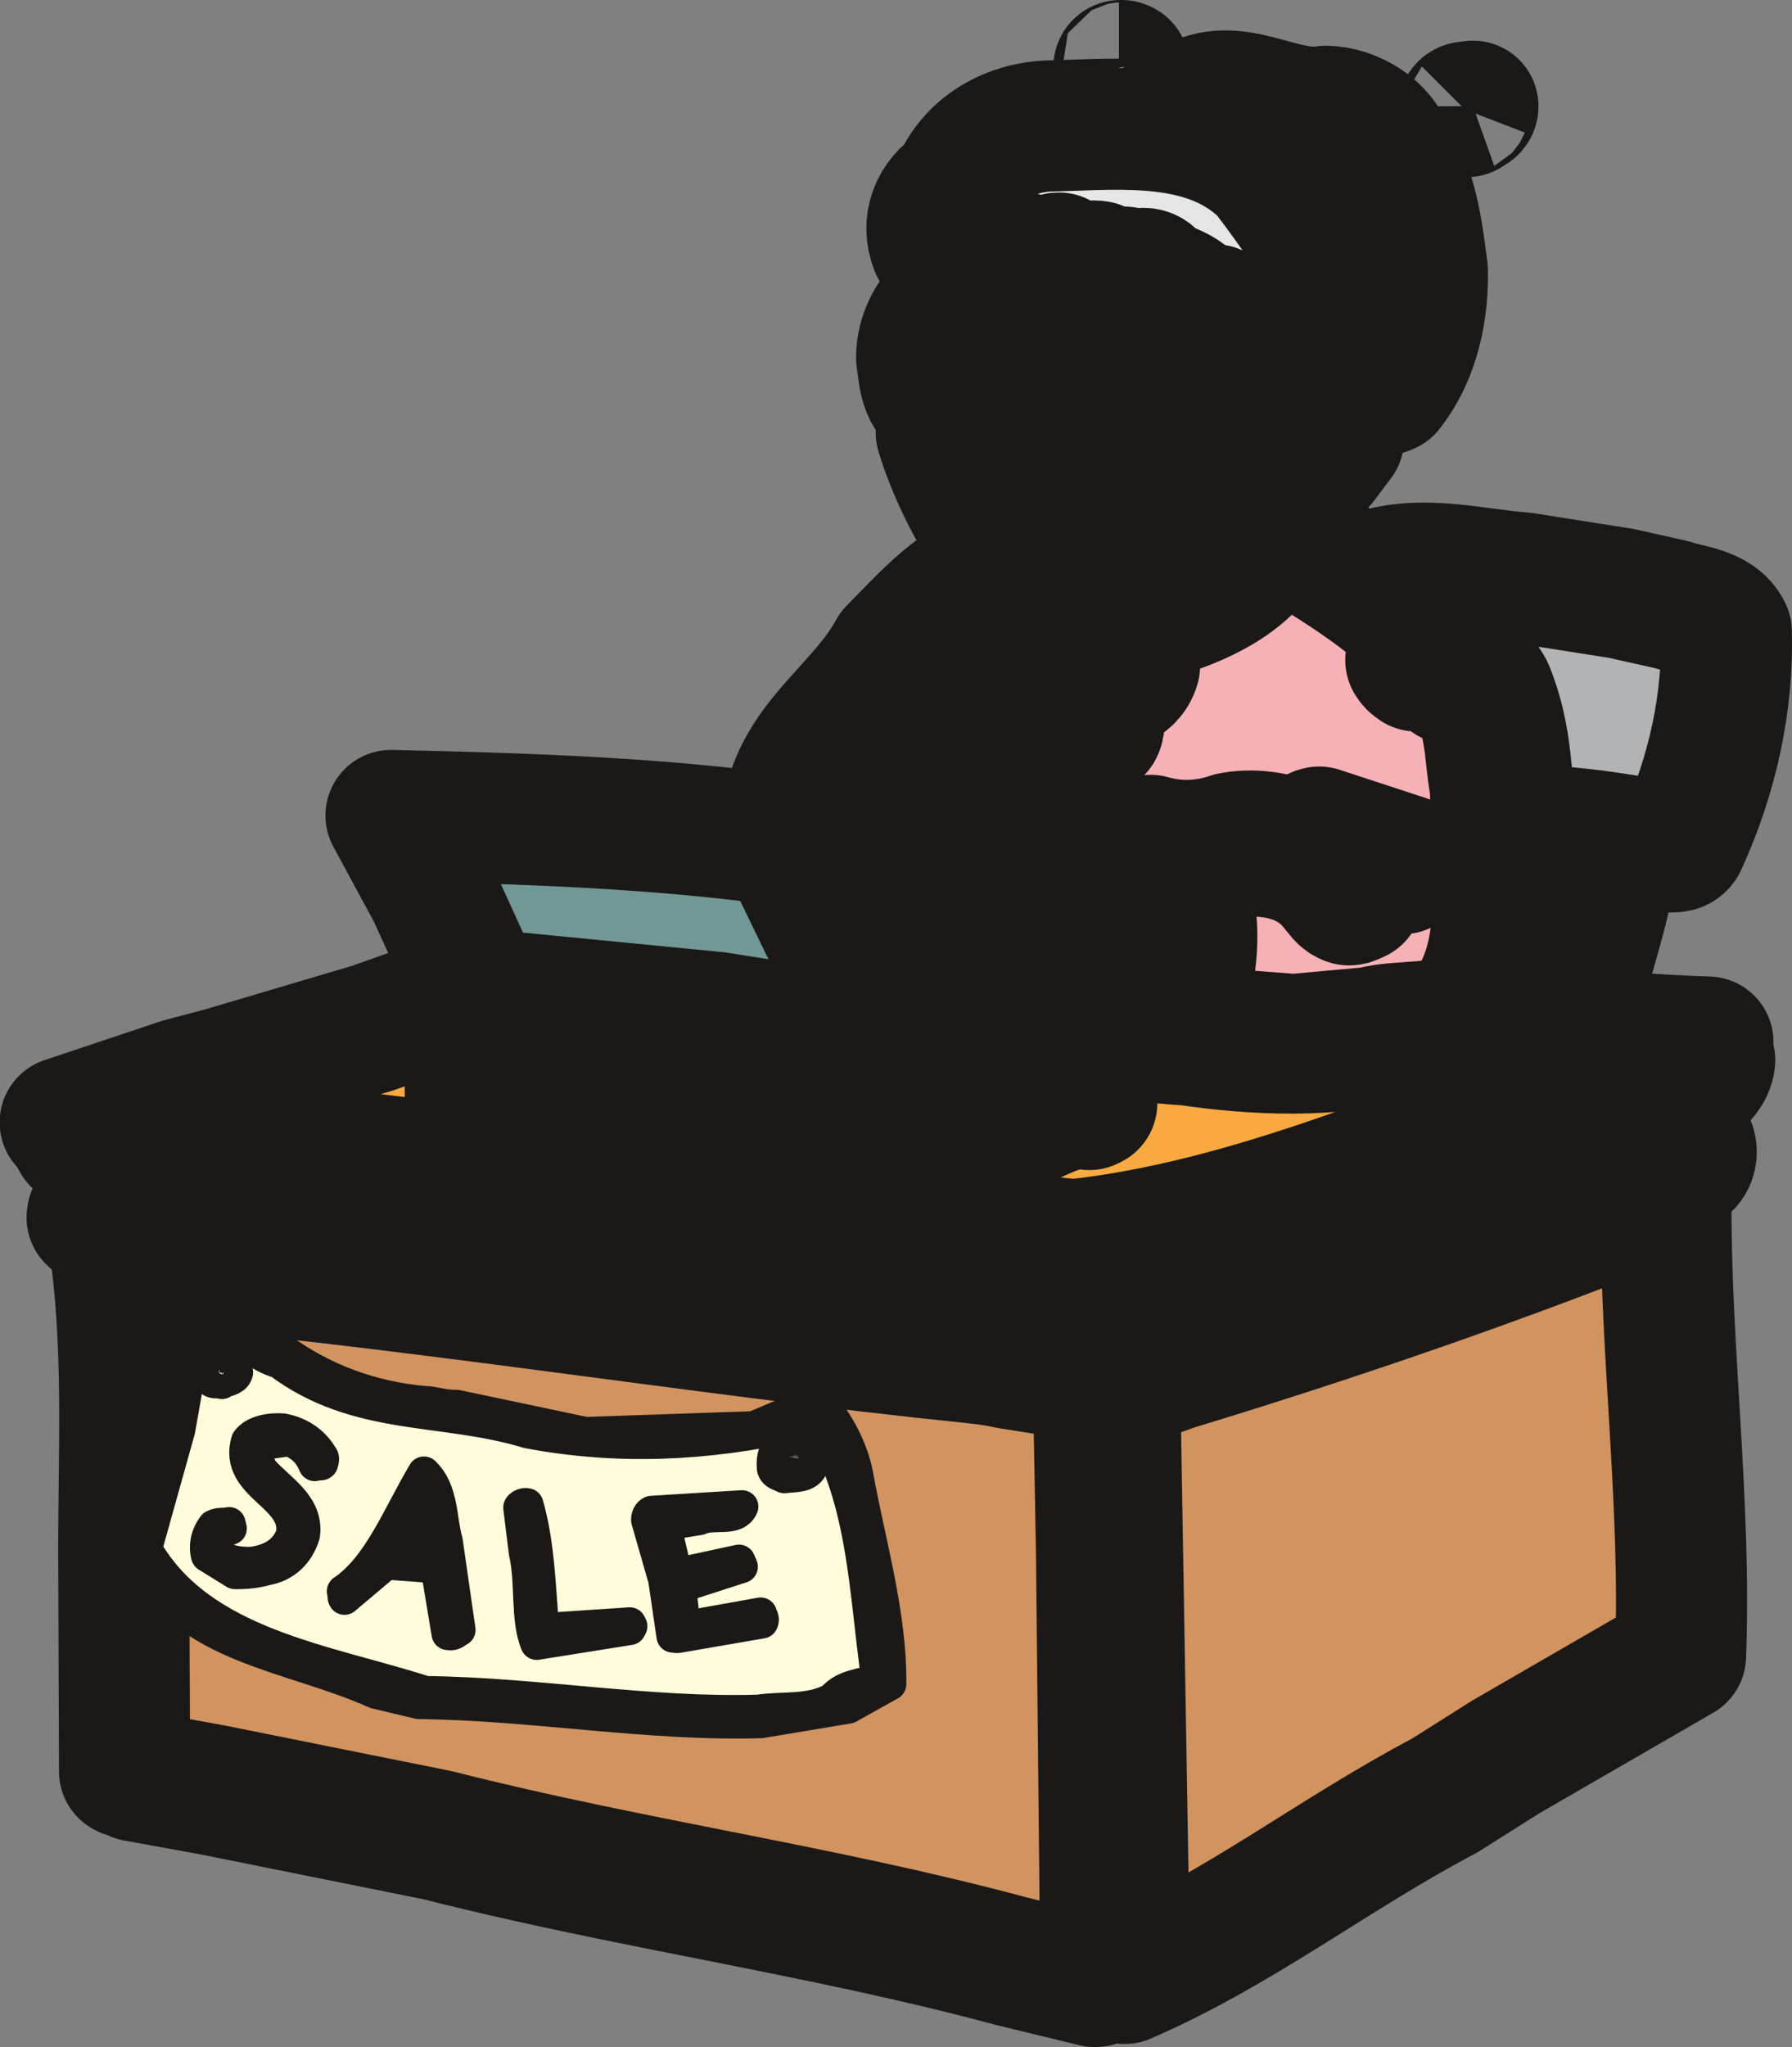 <svg xmlns="http://www.w3.org/2000/svg" xml:space="preserve" width="71.22mm" height="81.31mm" fill-rule="evenodd" stroke-linejoin="round" stroke-width="28.222" preserveAspectRatio="xMidYMid" version="1.2" viewBox="0 0 7122 8131"><rect x="0" y="0" width="7122" height="8131" fill="#808080" stroke="none"/><defs class="ClipPathGroup"><clipPath id="a" clipPathUnits="userSpaceOnUse"><path d="M0 0h7122v8131H0z"/></clipPath></defs><g class="SlideGroup"><g class="Slide" clip-path="url(#a)"><g class="Page"><g class="com.sun.star.drawing.ClosedBezierShape"><path fill="none" d="M-2 3696h7052v1510H-2z" class="BoundingBox"/><path fill="#F8A941" d="M1831 3957c2 10-3-5-13 7l-338 120-594 176-163 43-464 155c33 35 91 13 137 30 1290 117 2584 326 3872 456 848-91 1680-529 2513-787l7-18c-411-12-818-78-1229-22-282 63-560 55-849 12h-18l-137-12-97-18c-10-18-2-36 3-54l-120 31-2 306-10 5c-117-28-252 89-384 112l-368 134c-10-5-5-18-10-33-547 0-1131-208-1698-201 0-152 2-288-38-442Z"/><path fill="none" stroke="#1B1918" stroke-width="521" d="M1831 3957c2 10-3-5-13 7l-338 120-594 176-163 43-464 155c33 35 91 13 137 30 1290 117 2584 326 3872 456 848-91 1680-529 2513-787l7-18c-411-12-818-78-1229-22-282 63-560 55-849 12h-18l-137-12-97-18c-10-18-2-36 3-54l-120 31-2 306-10 5c-117-28-252 89-384 112l-368 134c-10-5-5-18-10-33-547 0-1131-208-1698-201 0-152 2-288-38-442Z"/></g><g class="com.sun.star.drawing.ClosedBezierShape"><path fill="none" d="M201 4730h4456v3402H201z" class="BoundingBox"/><path fill="#D19360" d="m4350 7870-333-81c-755-203-1512-305-2279-500l-890-179-308-56c-5-18-28-5-45-18l-3-805c-3-417 23-826-30-1240 1123 91 2281 287 3413 403 48 5 89 11 134 21l303 48c15 0 30-5 53 5l13 710 17 1672c-5 13-22 0-40 20h-5Z"/><path fill="none" stroke="#1B1918" stroke-width="521" d="m4350 7870-333-81c-755-203-1512-305-2279-500l-890-179-308-56c-5-18-28-5-45-18l-3-805c-3-417 23-826-30-1240 1123 91 2281 287 3413 403 48 5 89 11 134 21l303 48c15 0 30-5 53 5l13 710 17 1672c-5 13-22 0-40 20h-5Z"/></g><g class="com.sun.star.drawing.ClosedBezierShape"><path fill="none" d="M4169 4474h2776v3646H4169z" class="BoundingBox"/><path fill="#D19360" d="m4470 7858-40-2377c5 0 15 5 27 16l206-74c644-196 1307-422 1963-688l-5 27c-3 607 81 1210 58 1815l-694 401-244 154c-439 231-814 528-1271 726Z"/><path fill="none" stroke="#1B1918" stroke-width="521" d="m4470 7858-40-2377c5 0 15 5 27 16l206-74c644-196 1307-422 1963-688l-5 27c-3 607 81 1210 58 1815l-694 401-244 154c-439 231-814 528-1271 726Z"/></g><g class="com.sun.star.drawing.ClosedBezierShape"><path fill="none" d="M466 5147h3138v1760H466z" class="BoundingBox"/><path fill="#1B1918" d="M3024 6839c-453 13-902-71-1360-76l-172-41c-334-150-748-175-921-514-10-7-28-2-40-13 15-269 187-538 177-813-12-13-25 0-45-13-8-18-21-41-5-64 25-40 60-93 121-93l328 139c173 130 374 201 580 219 36 0 81 17 127 15l513 108 669-23 224-95c15 5 25-13 43 0 66 72 122 179 142 280 49 274 135 554 132 834l-165 92-348 58Z"/><path fill="none" stroke="#1B1918" stroke-width="130" d="M3024 6839c-453 13-902-71-1360-76l-172-41c-334-150-748-175-921-514-10-7-28-2-40-13 15-269 187-538 177-813-12-13-25 0-45-13-8-18-21-41-5-64 25-40 60-93 121-93l328 139c173 130 374 201 580 219 36 0 81 17 127 15l513 108 669-23 224-95c15 5 25-13 43 0 66 72 122 179 142 280 49 274 135 554 132 834l-165 92-348 58Z"/></g><g class="com.sun.star.drawing.ClosedBezierShape"><path fill="none" d="M514 5236h3041v1628H514z" class="BoundingBox"/><path fill="#FFFCDB" d="M3013 6796c-437 13-882-69-1322-74-394-127-894-188-1112-570l132-472 55-311 110-68c81 10 150 88 233 109 310 233 651 175 989 278 361 68 707 50 1060-27l71-40c208 305 208 699 259 1048-69 30-127 20-181 81-96 49-193 31-294 46Z"/><path fill="none" stroke="#1B1918" stroke-width="130" d="M3013 6796c-437 13-882-69-1322-74-394-127-894-188-1112-570l132-472 55-311 110-68c81 10 150 88 233 109 310 233 651 175 989 278 361 68 707 50 1060-27l71-40c208 305 208 699 259 1048-69 30-127 20-181 81-96 49-193 31-294 46Z"/></g><g class="com.sun.star.drawing.ClosedBezierShape"><path fill="none" d="M1999 5910h575v684h-575z" class="BoundingBox"/><path fill="#1B1918" d="M2133 6528c-41-99-18-241-46-362l-22-178c0-5 17-16 30-12 46 160 48 331 63 496l345-23 5 10-5 10-370 59Z"/><path fill="none" stroke="#1B1918" stroke-width="130" d="M2133 6528c-41-99-18-241-46-362l-22-178c0-5 17-16 30-12 46 160 48 331 63 496l345-23 5 10-5 10-370 59Z"/></g><g class="com.sun.star.drawing.ClosedBezierShape"><path fill="none" d="M2508 5919h589v648h-589z" class="BoundingBox"/><path fill="#1B1918" d="m2692 6501-18-2-33-225-68-237c0-13 5-26 17-31l359-22c-25 58-114 22-168 48l-140 23 46 199 250-54 10 23-245 79 15 141c13 28 54 15 82 7l224-40c0 7 13 20 5 33l-336 58Z"/><path fill="none" stroke="#1B1918" stroke-width="130" d="m2692 6501-18-2-33-225-68-237c0-13 5-26 17-31l359-22c-25 58-114 22-168 48l-140 23 46 199 250-54 10 23-245 79 15 141c13 28 54 15 82 7l224-40c0 7 13 20 5 33l-336 58Z"/></g><g class="com.sun.star.drawing.ClosedBezierShape"><path fill="none" d="M1299 5785h593v772h-593z" class="BoundingBox"/><path fill="#1B1918" d="m1780 6489-44-265-201-15-166 140c-5-5 0-17-5-29 143-96 221-302 321-470 74 71 64 183 89 270l51 354c-12 5-20 20-43 15h-2Z"/><path fill="none" stroke="#1B1918" stroke-width="130" d="m1780 6489-44-265-201-15-166 140c-5-5 0-17-5-29 143-96 221-302 321-470 74 71 64 183 89 270l51 354c-12 5-20 20-43 15h-2Z"/></g><g class="com.sun.star.drawing.ClosedBezierShape"><path fill="none" d="M755 5612h594v701H755z" class="BoundingBox"/><path fill="#1B1918" d="m934 6247-110-68c-11-41 0-85 26-118 18-10 38-5 61-10l5 20c-28 2-48 23-56 54 0 10 0 18 3 33 25 48 89 51 135 51 66-8 135-36 163-113 29-157-230-193-178-372 28-40 96-49 142-45 62 12 118 45 154 106 5 5 5 13 0 28-3 5-21 0-28 5-21-50-49-76-100-99l-130 18c-25 33 3 66 20 103 66 76 182 137 166 256-22 72-74 123-148 136-35 10-73 15-114 15h-11Z"/><path fill="none" stroke="#1B1918" stroke-width="130" d="m934 6247-110-68c-11-41 0-85 26-118 18-10 38-5 61-10l5 20c-28 2-48 23-56 54 0 10 0 18 3 33 25 48 89 51 135 51 66-8 135-36 163-113 29-157-230-193-178-372 28-40 96-49 142-45 62 12 118 45 154 106 5 5 5 13 0 28-3 5-21 0-28 5-21-50-49-76-100-99l-130 18c-25 33 3 66 20 103 66 76 182 137 166 256-22 72-74 123-148 136-35 10-73 15-114 15h-11Z"/></g><g class="com.sun.star.drawing.ClosedBezierShape"><path fill="none" d="M1501 5884h293v365h-293z" class="BoundingBox"/><path fill="#FFFCDB" d="M1659 6182c-29-8-62-13-92-16l120-217 41 225c-8 18-41 0-64 8h-5Z"/><path fill="none" stroke="#1B1918" stroke-width="130" d="M1659 6182c-29-8-62-13-92-16l120-217 41 225c-8 18-41 0-64 8h-5Z"/></g><g class="com.sun.star.drawing.ClosedBezierShape"><path fill="none" d="M3007 5654h291v278h-291z" class="BoundingBox"/><path fill="#1B1918" d="M3117 5866c-17-10-37-10-44-33-2-29-2-64 25-86l85-27c19 17 62 61 44 102-13 44-70 39-110 44Z"/><path fill="none" stroke="#1B1918" stroke-width="130" d="M3117 5866c-17-10-37-10-44-33-2-29-2-64 25-86l85-27c19 17 62 61 44 102-13 44-70 39-110 44Z"/></g><g class="com.sun.star.drawing.ClosedBezierShape"><path fill="none" d="M3049 5706h212v193h-212z" class="BoundingBox"/><path fill="#57574D" d="M3129 5833c-5 0-17-18-15-34 10-18 38-7 59-28 5 0 10 16 21 28-6 29-42 34-65 34Z"/><path fill="none" stroke="#1B1918" stroke-width="130" d="M3129 5833c-5 0-17-18-15-34 10-18 38-7 59-28 5 0 10 16 21 28-6 29-42 34-65 34Z"/></g><g class="com.sun.star.drawing.ClosedBezierShape"><path fill="none" d="M753 5322h255v237H753z" class="BoundingBox"/><path fill="#1B1918" d="M882 5492c-13-5-23 0-37-5-12-6-17-13-27-31 0-26 7-47 36-62 10-5 25-7 38-7 15 17 34 35 49 64-5 23-30 30-56 36l-3 5Z"/><path fill="none" stroke="#1B1918" stroke-width="130" d="M882 5492c-13-5-23 0-37-5-12-6-17-13-27-31 0-26 7-47 36-62 10-5 25-7 38-7 15 17 34 35 49 64-5 23-30 30-56 36l-3 5Z"/></g><g class="com.sun.star.drawing.ClosedBezierShape"><path fill="none" d="M804 5377h151v147H804z" class="BoundingBox"/><path fill="#FFF" d="m880 5458-11-6c0-22 28 0 17 6h-6Z"/><path fill="none" stroke="#1B1918" stroke-width="130" d="m880 5458-11-6c0-22 28 0 17 6h-6Z"/></g><g class="com.sun.star.drawing.ClosedBezierShape"><path fill="none" d="M105 4513h4588v1178H105z" class="BoundingBox"/><path fill="#F8A941" d="m4388 5429-177-23-369-61-419-51c-981-104-1964-265-2948-359l-109-99c0-18 15-33 33-46 12-5 22 10 40 5 23-39 79-10 120-18l332 41c16 0 36 0 56 8 1172 183 2330 238 3484 445v145c-5 15-30 8-43 13Z"/><path fill="none" stroke="#1B1918" stroke-width="521" d="m4388 5429-177-23-369-61-419-51c-981-104-1964-265-2948-359l-109-99c0-18 15-33 33-46 12-5 22 10 40 5 23-39 79-10 120-18l332 41c16 0 36 0 56 8 1172 183 2330 238 3484 445v145c-5 15-30 8-43 13Z"/></g><g class="com.sun.star.drawing.ClosedBezierShape"><path fill="none" d="M4208 4260h2776v1426H4208z" class="BoundingBox"/><path fill="#F8A941" d="M4482 5424c-32-56 3-117 6-175l393-148 188-51c508-142 1012-319 1523-529 28 45 76 0 122 22 12 23 10 56-8 77-254 161-574 260-859 359-409 152-829 300-1240 405l-102 35-23 5Z"/><path fill="none" stroke="#1B1918" stroke-width="521" d="M4482 5424c-32-56 3-117 6-175l393-148 188-51c508-142 1012-319 1523-529 28 45 76 0 122 22 12 23 10 56-8 77-254 161-574 260-859 359-409 152-829 300-1240 405l-102 35-23 5Z"/></g><g class="com.sun.star.drawing.ClosedBezierShape"><path fill="none" d="M634 5189h267v222H634z" class="BoundingBox"/><path fill="#FFF" d="m704 5345-5-10c5-28 30-60 64-80 18-4 52 5 72 23l-5 15-126 52Z"/><path fill="none" stroke="#1B1918" stroke-width="130" d="m704 5345-5-10c5-28 30-60 64-80 18-4 52 5 72 23l-5 15-126 52Z"/></g><g class="com.sun.star.drawing.ClosedBezierShape"><path fill="none" d="M46 4268h4606v1203H46z" class="BoundingBox"/><path fill="#D19360" d="M4314 5208c-63-36-145-31-221-49-1215-139-2439-279-3667-448 0-78-61-132-119-182l558 45c1180 160 2346 292 3513 436l12 195c-23 8-51 0-76 3Z"/><path fill="none" stroke="#1B1918" stroke-width="521" d="M4314 5208c-63-36-145-31-221-49-1215-139-2439-279-3667-448 0-78-61-132-119-182l558 45c1180 160 2346 292 3513 436l12 195c-23 8-51 0-76 3Z"/></g><g class="com.sun.star.drawing.ClosedBezierShape"><path fill="none" d="M4172 3950h2885v1507H4172z" class="BoundingBox"/><path fill="#D19360" d="M4454 5195c-32-45-21-94-7-144 10-13 18-41 35-54l313-95c665-210 1327-481 2000-691-8 86-132 116-130 220-599 261-1233 466-1845 640l-366 124Z"/><path fill="none" stroke="#1B1918" stroke-width="521" d="M4454 5195c-32-45-21-94-7-144 10-13 18-41 35-54l313-95c665-210 1327-481 2000-691-8 86-132 116-130 220-599 261-1233 466-1845 640l-366 124Z"/></g><g class="com.sun.star.drawing.ClosedBezierShape"><path fill="none" d="M3333 3681h1220v1156H3333z" class="BoundingBox"/><path fill="#729895" d="M3616 4575c-5-135-29-272-20-413l224-73 446-147 25 374-364 150-124 35-187 74Z"/><path fill="none" stroke="#1B1918" stroke-width="521" d="M3616 4575c-5-135-29-272-20-413l224-73 446-147 25 374-364 150-124 35-187 74Z"/></g><g class="com.sun.star.drawing.ClosedBezierShape"><path fill="none" d="M1641 3750h2185v1062H1641z" class="BoundingBox"/><path fill="#729895" d="M3482 4550c-520-15-1047-203-1573-201l-7-333c12-10 33 0 53-5 18 55 84 88 150 88l198-10c15-12 15-25 23-48l430 36c28 63 84 109 165 109l287 15c10-5 13-25 13-38l12-18 127 28 171 33c33 105 40 232 25 334-23 0-41 0-71 5l-3 5Z"/><path fill="none" stroke="#1B1918" stroke-width="521" d="M3482 4550c-520-15-1047-203-1573-201l-7-333c12-10 33 0 53-5 18 55 84 88 150 88l198-10c15-12 15-25 23-48l430 36c28 63 84 109 165 109l287 15c10-5 13-25 13-38l12-18 127 28 171 33c33 105 40 232 25 334-23 0-41 0-71 5l-3 5Z"/></g><g class="com.sun.star.drawing.ClosedBezierShape"><path fill="none" d="M2569 3828h875v582h-875z" class="BoundingBox"/><path fill="#57574D" d="M3174 4148c-110-32-255 25-344-59l283 27c18 12 49 7 69 24l-8 8Z"/><path fill="none" stroke="#1B1918" stroke-width="521" d="M3174 4148c-110-32-255 25-344-59l283 27c18 12 49 7 69 24l-8 8Z"/></g><g class="com.sun.star.drawing.ClosedBezierShape"><path fill="none" d="M1293 2978h2475v1431H1293z" class="BoundingBox"/><path fill="#729895" d="m3499 4147-265-45-387-61-943-92-185-405-165-305c516 12 1039 27 1561 99l165 341 219 430c7 15 0 28 7 38h-7Z"/><path fill="none" stroke="#1B1918" stroke-width="521" d="m3499 4147-265-45-387-61-943-92-185-405-165-305c516 12 1039 27 1561 99l165 341 219 430c7 15 0 28 7 38h-7Z"/></g><g class="com.sun.star.drawing.ClosedBezierShape"><path fill="none" d="M2871 1832h3345v2559H2871z" class="BoundingBox"/><path fill="#F5B1B5" d="m5142 4129-491-38c84-183 120-404 44-613l-41-69c213-23 495-94 659 122 13 13 23 36 48 43 10 0 18-5 33-12-8-66-41-145-89-193l148 43 121 38c0-10 13-18 11-33l-342-112c-5 0-15 5-28 13l-12 20v13l117 112-10 5c-95-112-278-168-417-140-102 35-211 41-320 10-21 3-13 25-16 46-66 33-134 0-208-33-99-33-193-13-297-5-20-5-56-5-84-5-56-84-186-26-250-112l-10-13c0-10 10-23 13-35-5-11-28-11-33-33 0-84 20-188 94-242l199-134c-31-41-81 17-127 25-87 61-197 122-212 249-5 36-8 81-8 124 23 23 21 59 39 92-94-41-211-51-290 15l5 23 175-18c-66 56-147 97-190 186l5 10c33 20 68 0 94-21 76-134 223-165 377-119 7-5 18 3 30 8l5 15c-110 30-173 117-222 218-12 75 18 159 56 235l-269-10c-119-61-140-237-226-352l-51-175c-13-10-23 0-40-7 0-26 12-64 10-94 68-247 289-369 409-588 127-127 256-285 463-343l104 30 18 5c-5 87 40 163 7 257v18c-35 18-61 64-53 113 13 22 20 45 41 63 0 31-46 64-13 99 18 5 41 23 64 23-6 0-16 10-23 5-13 5-18 8-26 25 0 18 15 23 26 41l157-13c15 3 28-5 46-15 5-7 7-25 7-38-50-61-139-33-208-56l-5-7c31-33 81-39 127-21l69 43c5-10 12-28 2-43-7-2-18-7-18-23 59-20 150-28 173-106-5-26-25-50-38-75-2-33 38-61 33-104 206-56 478-145 554-373 222 129 468 274 643 467-17 28-76 13-94 62 6 10 11 15 23 23 38 0 87-18 127 17 0 11-5 21 5 33h46c125 102 107 298 137 442 0 16-5 28 5 44-17 271 64 590-119 836-94 84-254 49-381 84l-308 28Z"/><path fill="none" stroke="#1B1918" stroke-width="521" d="m5142 4129-491-38c84-183 120-404 44-613l-41-69c213-23 495-94 659 122 13 13 23 36 48 43 10 0 18-5 33-12-8-66-41-145-89-193l148 43 121 38c0-10 13-18 11-33l-342-112c-5 0-15 5-28 13l-12 20v13l117 112-10 5c-95-112-278-168-417-140-102 35-211 41-320 10-21 3-13 25-16 46-66 33-134 0-208-33-99-33-193-13-297-5-20-5-56-5-84-5-56-84-186-26-250-112l-10-13c0-10 10-23 13-35-5-11-28-11-33-33 0-84 20-188 94-242l199-134c-31-41-81 17-127 25-87 61-197 122-212 249-5 36-8 81-8 124 23 23 21 59 39 92-94-41-211-51-290 15l5 23 175-18c-66 56-147 97-190 186l5 10c33 20 68 0 94-21 76-134 223-165 377-119 7-5 18 3 30 8l5 15c-110 30-173 117-222 218-12 75 18 159 56 235l-269-10c-119-61-140-237-226-352l-51-175c-13-10-23 0-40-7 0-26 12-64 10-94 68-247 289-369 409-588 127-127 256-285 463-343l104 30 18 5c-5 87 40 163 7 257v18c-35 18-61 64-53 113 13 22 20 45 41 63 0 31-46 64-13 99 18 5 41 23 64 23-6 0-16 10-23 5-13 5-18 8-26 25 0 18 15 23 26 41l157-13c15 3 28-5 46-15 5-7 7-25 7-38-50-61-139-33-208-56l-5-7c31-33 81-39 127-21l69 43c5-10 12-28 2-43-7-2-18-7-18-23 59-20 150-28 173-106-5-26-25-50-38-75-2-33 38-61 33-104 206-56 478-145 554-373 222 129 468 274 643 467-17 28-76 13-94 62 6 10 11 15 23 23 38 0 87-18 127 17 0 11-5 21 5 33h46c125 102 107 298 137 442 0 16-5 28 5 44-17 271 64 590-119 836-94 84-254 49-381 84l-308 28Z"/></g><g class="com.sun.star.drawing.ClosedBezierShape"><path fill="none" d="M3196 3597h1309v783H3196z" class="BoundingBox"/><path fill="#475256" d="m3566 4118-109-260 786 30c-211 113-443 146-670 230h-7Z"/><path fill="none" stroke="#1B1918" stroke-width="521" d="m3566 4118-109-260 786 30c-211 113-443 146-670 230h-7Z"/></g><g class="com.sun.star.drawing.ClosedBezierShape"><path fill="none" d="M4255 3171h697v1160h-697z" class="BoundingBox"/><path fill="#FCD8CA" d="M4516 4068c-2-10 17-10 33-20 12-18 7-31-8-48 77-161 123-342 43-515-10-8-28-28-33-51 28-7 62 5 80 28 97 153 51 326 25 494l-69 110c-20 7-43 0-69 2h-2Z"/><path fill="none" stroke="#1B1918" stroke-width="521" d="M4516 4068c-2-10 17-10 33-20 12-18 7-31-8-48 77-161 123-342 43-515-10-8-28-28-33-51 28-7 62 5 80 28 97 153 51 326 25 494l-69 110c-20 7-43 0-69 2h-2Z"/></g><g class="com.sun.star.drawing.ClosedBezierShape"><path fill="none" d="M5860 3206h793v1125h-793z" class="BoundingBox"/><path fill="#ECEDED" d="M6169 4067c-13-3-26 0-48-10l27-92 92-364 24-107c18-17 56-27 84-27 2 12 35 12 43 35-36 188-109 374-138 562-23 13-51-2-79 0l-5 3Z"/><path fill="none" stroke="#1B1918" stroke-width="521" d="M6169 4067c-13-3-26 0-48-10l27-92 92-364 24-107c18-17 56-27 84-27 2 12 35 12 43 35-36 188-109 374-138 562-23 13-51-2-79 0l-5 3Z"/></g><g class="com.sun.star.drawing.ClosedBezierShape"><path fill="none" d="M1763 3757h770v562h-770z" class="BoundingBox"/><path fill="#57574D" d="M2123 4057c-28-11-82 0-99-39l247 23-148 16Z"/><path fill="none" stroke="#1B1918" stroke-width="521" d="M2123 4057c-28-11-82 0-99-39l247 23-148 16Z"/></g><g class="com.sun.star.drawing.ClosedBezierShape"><path fill="none" d="M3498 3116h1338v1165H3498z" class="BoundingBox"/><path fill="#FDD5A5" d="m4334 4019-28-166-349-17c25-33 101-54 94-117-36-67-132-77-204-88-30 6-63-7-81-35-12-13-9-41 13-53 25-31 71-26 106-18l191 71c36 10 81 18 123-8 8-15 35-38 28-68l-123-87 15-7c8-5 13-26 10-41 144-35 304 46 415 135 61 152 23 311-53 463l-157 36Z"/><path fill="none" stroke="#1B1918" stroke-width="521" d="m4334 4019-28-166-349-17c25-33 101-54 94-117-36-67-132-77-204-88-30 6-63-7-81-35-12-13-9-41 13-53 25-31 71-26 106-18l191 71c36 10 81 18 123-8 8-15 35-38 28-68l-123-87 15-7c8-5 13-26 10-41 144-35 304 46 415 135 61 152 23 311-53 463l-157 36Z"/></g><g class="com.sun.star.drawing.ClosedBezierShape"><path fill="none" d="M3452 3351h806v750h-806z" class="BoundingBox"/><path fill="#FDD5A5" d="m3896 3839-106-21c-42-63-67-133-77-206 17 25 38 66 87 73l196 47c-7 38-66 41-100 58-7 13-2 28 0 41v8Z"/><path fill="none" stroke="#1B1918" stroke-width="521" d="m3896 3839-106-21c-42-63-67-133-77-206 17 25 38 66 87 73l196 47c-7 38-66 41-100 58-7 13-2 28 0 41v8Z"/></g><g class="com.sun.star.drawing.ClosedBezierShape"><path fill="none" d="M3529 3132h902v687h-902z" class="BoundingBox"/><path fill="#FDD5A5" d="M4103 3557c-107-25-202-90-313-77 45-80 165-94 255-85 7 21 7 36 10 57l114 75v18c-8 17-38 7-61 12h-5Z"/><path fill="none" stroke="#1B1918" stroke-width="521" d="M4103 3557c-107-25-202-90-313-77 45-80 165-94 255-85 7 21 7 36 10 57l114 75v18c-8 17-38 7-61 12h-5Z"/></g><g class="com.sun.star.drawing.ClosedBezierShape"><path fill="none" d="M6032 3107h655v608h-655z" class="BoundingBox"/><path fill="#3B3B3B" d="M6395 3453c-21-26-65-51-101-26 0-18-4-36 5-59l119 10 7 7c0 27-20 42-25 68h-5Z"/><path fill="none" stroke="#1B1918" stroke-width="521" d="M6395 3453c-21-26-65-51-101-26 0-18-4-36 5-59l119 10 7 7c0 27-20 42-25 68h-5Z"/></g><g class="com.sun.star.drawing.ClosedBezierShape"><path fill="none" d="M5200 1996h1924v1630H5200z" class="BoundingBox"/><path fill="#B1B3B4" d="M6617 3364c-198-35-406-71-610-63-21-188-13-369-92-560-30-58-86-86-147-129 0-16 18-5 18-23-74-133-198-197-325-291v-13c195-62 393-5 596 11l387 61 201 45c66 23 178 28 216 107 8 275-53 567-178 838-12 23-43 15-66 17Z"/><path fill="none" stroke="#1B1918" stroke-width="521" d="M6617 3364c-198-35-406-71-610-63-21-188-13-369-92-560-30-58-86-86-147-129 0-16 18-5 18-23-74-133-198-197-325-291v-13c195-62 393-5 596 11l387 61 201 45c66 23 178 28 216 107 8 275-53 567-178 838-12 23-43 15-66 17Z"/></g><g class="com.sun.star.drawing.ClosedBezierShape"><path fill="none" d="M3883 2330h833v641h-833z" class="BoundingBox"/><defs><linearGradient id="b" x1="4232" x2="4366" y1="2762" y2="2538" gradientUnits="userSpaceOnUse"><stop offset="0" style="stop-color:#e30016"/><stop offset="1" style="stop-color:#e30079"/></linearGradient></defs><path d="m4198 2709-4-1-4-1-4-2-4-2-3-2-3-3-3-3-3-3-6-6-6-8-13-18-1-17v-5l1-3v-2l1-3 1-2 1-3 2-3 140 7 35-2 18-3 18-3 18-5 17-7 18-8 17-10 1 1h2l1 1 2 1 1 1 1 1v1l1 1 2 3 1 3 1 6 2 7 1 7 1 4 2 3 2 3 2 3v13l-12 11-14 10-14 8-15 7-15 5-16 4-17 4-17 3-34 3-35 2-67 2Z" style="fill:url(#b)"/><path fill="none" stroke="#1B1918" stroke-width="521" d="M4198 2709c-23-5-35-23-53-49 0-10-4-23 5-38 90 0 189 28 281-31 18 5 10 31 23 46v13c-63 64-171 54-256 59Z"/></g><g class="com.sun.star.drawing.ClosedBezierShape"><path fill="none" d="M3936 2124h777v717h-777z" class="BoundingBox"/><defs><linearGradient id="c" x1="4247" x2="4401" y1="2610" y2="2354" gradientUnits="userSpaceOnUse"><stop offset="0" style="stop-color:#e30016"/><stop offset="1" style="stop-color:#e30079"/></linearGradient></defs><path d="m4252 2579-9-3-8-4-3-1-4-2-3-3-3-2-3-2-3-3-6-6-6-7-6-8-1-14v-16l1-17 1-9 2-8 2-9 3-8 3-8 4-8 4-7 5-7 6-6 6-6 13-6 13-6 14-5 14-4 15-3 15-2h22l7 1h2l1 1h1l1 1v1l1 1 2 3 2 3 2 4 1 1 2 2 1 1 2 2 4 2h2l1 1h2l2 1h7l4-1 4-1 5-2 5-20 8-5 8 3 4 2 1 1 2 1 2 1 1 2 2 1 1 2 4 4 3 5 6 18 5 20 1 10 1 10 1 10-1 10-1 9-2 10-3 9-3 9-5 8-6 8-7 7-9 6-162 28Z" style="fill:url(#c)"/><path fill="none" stroke="#1B1918" stroke-width="521" d="M4252 2579c-26-8-38-18-54-41-4-36-1-95 36-123 31-18 75-30 113-25 7 0 7 12 18 20 10 5 17 5 31 0l5-20 8-5c12 5 18 7 28 22 17 46 25 113-23 144l-162 28Z"/></g><g class="com.sun.star.drawing.ClosedBezierShape"><path fill="none" d="M3934 1761h1328v910H3934z" class="BoundingBox"/><path fill="#FFF" d="M4498 2409c-28-46-92-89-150-89l-143 50c-19-12-7-48 0-73 237 48 532-28 672-230 3-23 20-28 36-45 20 0 48 12 73 22 31 31 3 66-10 102-89 151-307 240-478 263Z"/><path fill="none" stroke="#1B1918" stroke-width="521" d="M4498 2409c-28-46-92-89-150-89l-143 50c-19-12-7-48 0-73 237 48 532-28 672-230 3-23 20-28 36-45 20 0 48 12 73 22 31 31 3 66-10 102-89 151-307 240-478 263Z"/></g><g class="com.sun.star.drawing.ClosedBezierShape"><path fill="none" d="M3480 1116h1735v1405H3480z" class="BoundingBox"/><path fill="#FDD5A5" d="M4341 2259c-125-23-282-18-400-125-81-117-157-274-200-415l348 79c257 67 511-20 771-38l13-18c-10-36-51-66-94-71-202 151-486 84-725 71l-143-33-130-51c99-63 219 56 339-15 0-8 15-18 5-30-69-6-166 27-219-46-21-43-28-84-3-130 48-85 166-58 255-48 3 97 15 251 155 282l206 43c106 18 214-48 273-112 7-17 12-30 27-56l122 3c33 86-12 175-20 262l-33 145c-74 130-170 226-329 280l-218 23Z"/><path fill="none" stroke="#1B1918" stroke-width="521" d="M4341 2259c-125-23-282-18-400-125-81-117-157-274-200-415l348 79c257 67 511-20 771-38l13-18c-10-36-51-66-94-71-202 151-486 84-725 71l-143-33-130-51c99-63 219 56 339-15 0-8 15-18 5-30-69-6-166 27-219-46-21-43-28-84-3-130 48-85 166-58 255-48 3 97 15 251 155 282l206 43c106 18 214-48 273-112 7-17 12-30 27-56l122 3c33 86-12 175-20 262l-33 145c-74 130-170 226-329 280l-218 23Z"/></g><g class="com.sun.star.drawing.ClosedBezierShape"><path fill="none" d="M3443 232h2221v2042H3443z" class="BoundingBox"/><defs><linearGradient id="d" x1="3993" x2="5114" y1="2185" y2="319" gradientUnits="userSpaceOnUse"><stop offset="0" style="stop-color:#fff"/><stop offset="1" style="stop-color:#d9dadb"/></linearGradient></defs><path d="m5032 2012-93-56 68-325 1-4v-4l-1-8-4-18v-13l1-4v-2l1-2 1-2v-2l2-1 1-2 2-1 1-1 11 4 6 1 2 1h3l3 1h3l3-1h3l3-1 3-1 3-2 3-2 3-5 2-4 3-5 1-3 1-2v-2l1-3v-5l-1-1v-2l-1-1-2-3-2-2-3-2-3-2-3-1-3-1-7-2-8-2-14-4-8-3-3-2-4-1v-2l1-1v-2l1-2 1-1 1-2 1-1 1-2 2-1 1-2 2-1 2-2 3-1 2-1 3-1 2-1 2-23-5-5-7-3-6-2-7-2-13-3-15-2-14-3-7-1-7-3-6-3-7-3-6-5-6-5 2-5 2-4 3-10 3-5 2-5 2-3 2-2 2-3 2-2v-2l-1-1-1-1v-1l-2-2-3-2-2-2-3-1-5-3-6-2-2-2-3-1-2-2-2-1-1-1-1-1v-1l-1-1 1-4v-4l1-4 1-3 2-4 1-3 4-6 8-12 4-7 2-3 1-4-5-12-4-3-4-2-5-2-4-1h-4l-5-1-9 1-19 3h-14l-6-1-1-1-1-1-1-1-1-1-1-2-2-3-3-7-2-7-3-8-3-8-2-4-2-4-3-4-3-3-7-2-8-1-7-1h-15l-8 1-8 1-8 2-16-17-17-16-18-14-18-13-19-11-20-10-21-7-23-6-5-3-4-2-4-4-4-3-7-9-8-9-3-4-4-4-4-3-5-4-5-2-6-3-6-1h-9v1h-1v1l-1 1-1 2-3 3-10 20h-12l-4-1-3-2-4-2-3-2-4-2-26-24h-19v1l-1 1h-1l-1 2-1 2-5 10-1 3-2 2-2 3-2 2-2 2-3 2-4 2-4 1-32-23-8-7-3-4-4-4-3-4-3-4-3-5-3-5-4-1h-4l-4-1h-9l-5 1-12 1v3l-1 2v19l-1 4-10 10-104-71h-6l-2 1h-2l-2 1-1 1-2 1-1 2-1 1-2 2-1 3-3 6-3 8 1 1 1 2 2 3 3 9 3 5 2 5 3 5 2 2 1 3-132-61h-1l-2 1h-1l-2 1-1 1-1 1-2 2-2 3-2 3-1 4-1 4-1 3-1 4v24l-8-1-7-2-7-2-7-4-6-4-5-5-11-10-12-9-6-5-6-3-7-3-7-3-9-1-9 1h-2v1l-1 1-1 2-1 2-2 4-10 21 10 18-122-46-1 2-2 3-1 2-1 3-1 3-1 3-1 6-1 6-1 6v12l-6-2-7-2-6-3-6-4-6-4-5-5-6-6-5-6-10-14-10-15-20-33-6-18-4-17-3-18-1-17v-17l2-16 4-16 5-16 6-15 8-15 9-14 11-14 11-13 13-12 14-11 15-10 13-28 14-27 17-24 18-24 21-21 21-20 24-18 24-16 26-15 28-12 28-11 29-9 30-7 30-5 32-3 31-1 214-7 111 1 113 9 55 8 55 12 54 14 52 20 51 23 49 28 46 34 44 40 92 123 91 131 88 138 83 142 9 34 5 33 2 33-1 34-3 33-6 33-15 65-36 131-14 65-4 33-3 33-67 89-7 5-7 6-7 6-6 7-6 7-5 8-5 8-5 8-4 9-4 9-3 9-3 9-2 9-2 10-1 9-1 10-6 7-7 7-7 6-8 5-9 4-9 4-9 3-10 3-20 3-21 3h-20l-21 1-6 5Z" style="fill:url(#d)"/><path fill="none" stroke="#1B1918" stroke-width="521" d="m5032 2012-93-56 68-325c3-18-15-51 5-64 15 5 28 13 46 0 5-12 18-25 5-38-15-10-38-10-56-20 0-8 8-18 23-23l2-23c-30-25-76-7-106-40 5-11 7-26 20-39-5-15-30-15-35-27 0-23 17-33 25-54l-5-12c-23-18-46 0-74-6-12-7-12-36-28-54-20-5-40-5-61 0-43-46-91-81-152-94-28-10-33-51-72-51-5 0-10 13-18 28-23 5-38-18-56-33h-18c-10 5-7 28-30 33-20-15-46-28-59-56-10-2-22-2-38 0-2 5 0 18-2 28l-10 10-104-71c-13 0-18 3-26 26 5 7 8 23 18 35l-132-61c-18 3-20 33-18 51-46 0-56-56-107-51-5 0-10 16-17 31l10 18-122-46c-10 13-10 30-10 46-36-5-61-49-87-94-37-94 0-186 84-239 61-153 216-241 386-241 269-7 616-45 844 182 122 158 247 343 354 534 58 181-61 351-66 527l-67 89c-40 27-66 78-68 129-31 43-94 46-147 46l-6 5Z"/></g><g class="com.sun.star.drawing.ClosedBezierShape"><path fill="none" d="M3962 928h1094v996H3962z" class="BoundingBox"/><path fill="#B4CCD6" d="M4514 1662c-79-25-196-13-260-94-60-99-23-202 21-306 22-28 35-73 81-73 127 20 303 15 400 126 33 34 43 92 35 141-13 81-56 163-150 193l-127 13Z"/><path fill="none" stroke="#1B1918" stroke-width="521" d="M4514 1662c-79-25-196-13-260-94-60-99-23-202 21-306 22-28 35-73 81-73 127 20 303 15 400 126 33 34 43 92 35 141-13 81-56 163-150 193l-127 13Z"/></g><g class="com.sun.star.drawing.ClosedBezierShape"><path fill="none" d="M3402 905h928v956h-928z" class="BoundingBox"/><path fill="#B4CCD6" d="M3746 1599c-71-20-73-107-83-176-2-89 48-189 128-235 78-22 162-32 247-8 30 18 30 59 30 92-10 14-5 31-17 49l-93 13c3-10 0-18 3-31-51-36-104-12-158 0-12 18-52 26-46 59l176-23c-46 28-89 74-102 140l10 102c-22 15-48 18-84 18h-11Z"/><path fill="none" stroke="#1B1918" stroke-width="521" d="M3746 1599c-71-20-73-107-83-176-2-89 48-189 128-235 78-22 162-32 247-8 30 18 30 59 30 92-10 14-5 31-17 49l-93 13c3-10 0-18 3-31-51-36-104-12-158 0-12 18-52 26-46 59l176-23c-46 28-89 74-102 140l10 102c-22 15-48 18-84 18h-11Z"/></g><g class="com.sun.star.drawing.ClosedBezierShape"><path fill="none" d="M4456 120h1459v1693H4456z" class="BoundingBox"/><defs><linearGradient id="e" x1="4802" x2="5568" y1="1603" y2="329" gradientUnits="userSpaceOnUse"><stop offset="0" style="stop-color:#fff"/><stop offset="1" style="stop-color:#d9dadb"/></linearGradient></defs><path d="m5463 1551-5-1h-28l-6-1h-8l11-34 10-34 8-35 5-34 4-35 1-35-1-35-3-35-6-35-8-34-11-33-14-33-17-32-20-32-24-30-26-29-114-183-61-87-67-81-36-37-39-34-41-32-43-28-47-25-50-20-53-17-57-11 1-4 1-5 2-5 2-5 2-6 2-5 3-5 2-3 2-2 33-17 32-12 33-7 34-2 33 1 33 5 68 14 135 35 33 6 34 3h34l33-3 20 1 20 3 20 4 20 6 19 7 19 8 19 10 18 11 16 12 16 13 15 14 13 16 12 16 10 17 8 18 7 19-123 153h4l1 1 2 1 8 5 4 3 2 1 2 1 3 1h8l112-133 25 50 21 53 16 53 14 54 10 54 9 54 14 107-1 58-4 59-8 61-13 61-19 60-24 58-15 29-16 28-17 27-20 27-3 1-3 1-2 1-3 1-6 2-6 1h-7l-7 1h-16Z" style="fill:url(#e)"/><path fill="none" stroke="#1B1918" stroke-width="521" d="M5463 1551c-13-2-26 0-47-2 65-178 59-382-91-535-150-244-293-506-608-555 2-10 7-28 17-40 173-108 357 53 535 23 106 2 222 73 252 175l-123 153c10 0 18 16 34 13l112-133c74 133 91 285 109 425 3 152-28 329-137 468-15 8-30 8-53 8Z"/></g><g class="com.sun.star.drawing.ClosedBezierShape"><path fill="none" d="M4575 1067h608v692h-608z" class="BoundingBox"/><path fill="#FDD5A5" d="M4909 1497c-19-5-47-5-71-10l-2-159h7c3 46 27 64 32 117 5 24 22 29 46 42l-12 10Z"/><path fill="none" stroke="#1B1918" stroke-width="521" d="M4909 1497c-19-5-47-5-71-10l-2-159h7c3 46 27 64 32 117 5 24 22 29 46 42l-12 10Z"/></g><g class="com.sun.star.drawing.ClosedBezierShape"><path fill="none" d="M4249 1260h431v281h-431z" class="BoundingBox"/><path fill="#1B1918" d="M4582 1474c-68-83-176-100-267-118 0-8-4-13 5-28 94-17 204 38 285 102 0 11 16 21 5 33l-28 11Z"/><path fill="none" stroke="#1B1918" stroke-width="130" d="M4582 1474c-68-83-176-100-267-118 0-8-4-13 5-28 94-17 204 38 285 102 0 11 16 21 5 33l-28 11Z"/></g><g class="com.sun.star.drawing.ClosedBezierShape"><path fill="none" d="M3821 874h758v733h-758z" class="BoundingBox"/><path fill="#FDD5A5" d="M4166 1345c-20-6-39-6-62-11l-22-184c64-34 153 0 235-5-67 36-97 133-141 200h-10Z"/><path fill="none" stroke="#1B1918" stroke-width="521" d="M4166 1345c-20-6-39-6-62-11l-22-184c64-34 153 0 235-5-67 36-97 133-141 200h-10Z"/></g><g class="com.sun.star.drawing.ClosedBezierShape"><path fill="none" d="M5556 161h560v544h-560z" class="BoundingBox"/><path fill="#FFF" d="m5824 443-7-10c5-13 23-6 37-11 0 11-14 11-24 21h-6Z"/><path fill="none" stroke="#1B1918" stroke-width="521" d="m5824 443-7-10c5-13 23-6 37-11 0 11-14 11-24 21h-6Z"/></g><g class="com.sun.star.drawing.ClosedBezierShape"><path fill="none" d="M4186-1h543v533h-543z" class="BoundingBox"/><path fill="#FFF" d="M4447 270c-4-22 43 0 5 0h-5Z"/><path fill="none" stroke="#1B1918" stroke-width="521" d="M4447 270c-4-22 43 0 5 0h-5Z"/></g></g></g></g></svg>
